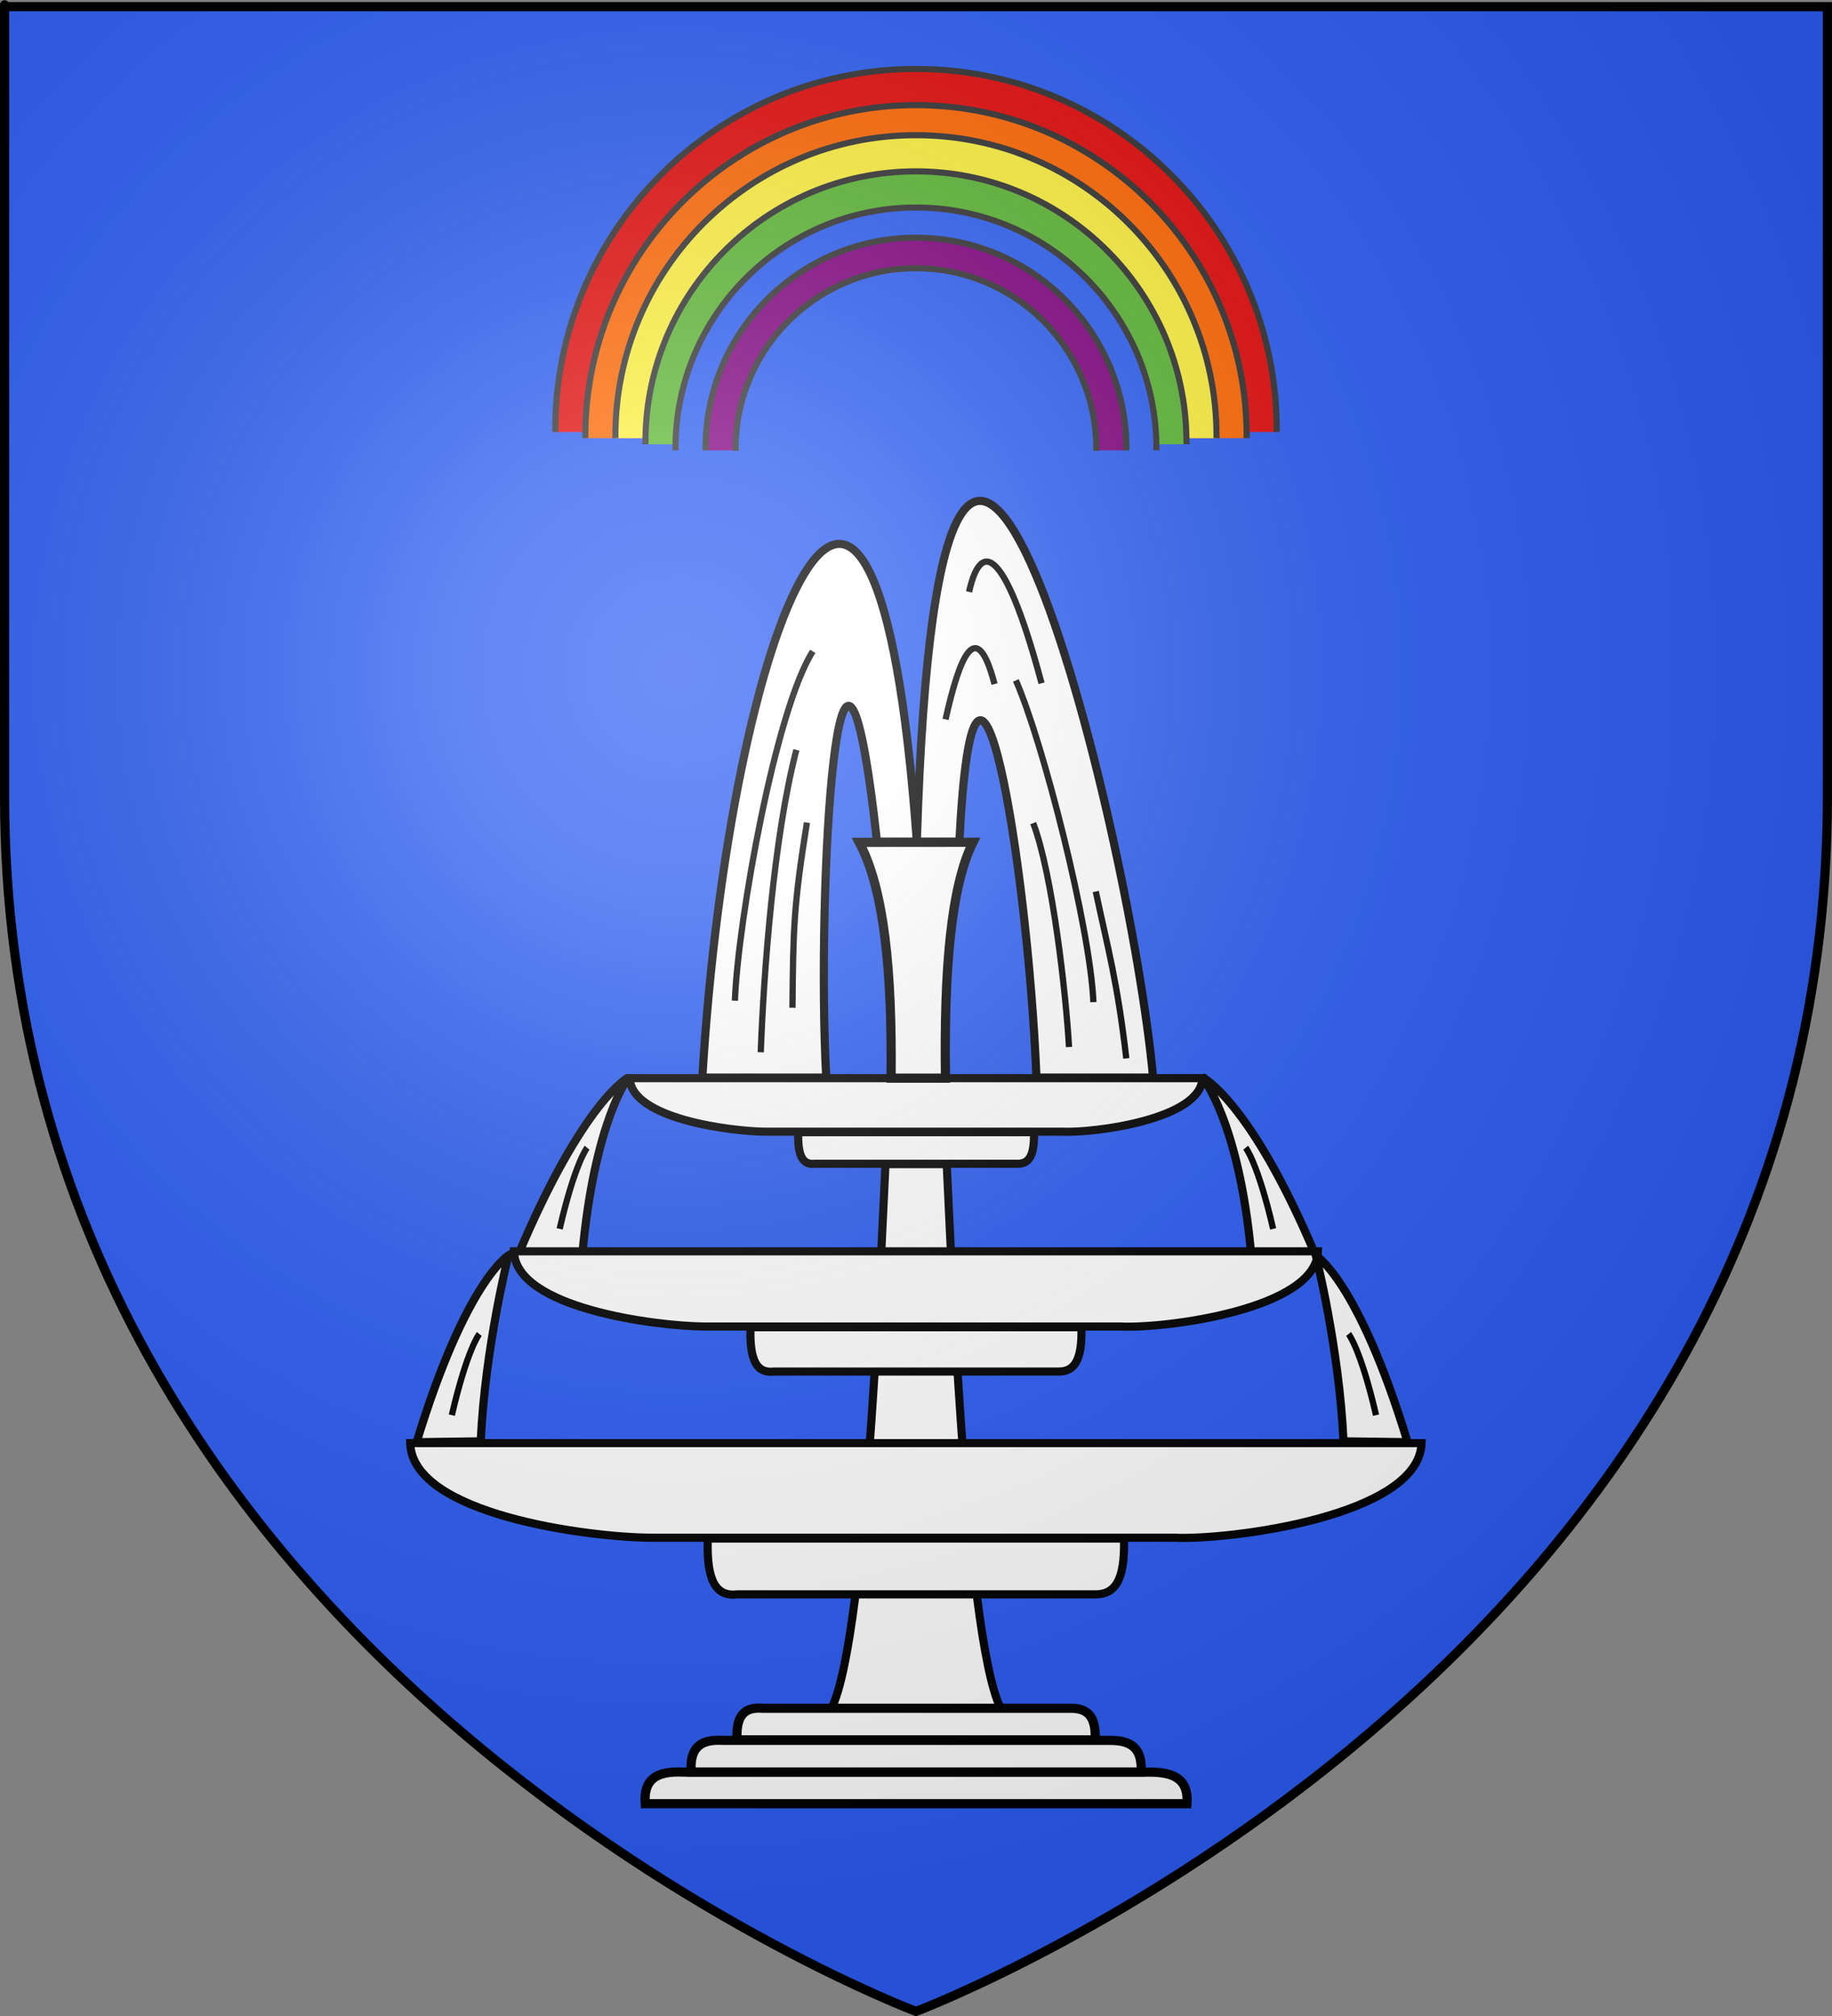 <?xml version="1.0" encoding="UTF-8" standalone="no"?>
<svg
   xmlns:dc="http://purl.org/dc/elements/1.1/"
   xmlns:cc="http://web.resource.org/cc/"
   xmlns:rdf="http://www.w3.org/1999/02/22-rdf-syntax-ns#"
   xmlns:svg="http://www.w3.org/2000/svg"
   xmlns="http://www.w3.org/2000/svg"
   xmlns:xlink="http://www.w3.org/1999/xlink"
   xmlns:sodipodi="http://sodipodi.sourceforge.net/DTD/sodipodi-0.dtd"
   xmlns:inkscape="http://www.inkscape.org/namespaces/inkscape"
   height="660"
   width="600"
   version="1.0"
   id="svg2"
   sodipodi:version="0.32"
   inkscape:version="0.44.1"
   sodipodi:docname="Blason_Rungis_94.svg"
   sodipodi:docbase="O:\blasons"
   inkscape:export-filename="/Users/olivier/Desktop/Blason Rouge/Blason_Vide_3D.png"
   inkscape:export-xdpi="144"
   inkscape:export-ydpi="144">
  <rect width="100%" height="100%" fill="#808080" stroke="none"/>
  <sodipodi:namedview
     inkscape:window-height="712"
     inkscape:window-width="1024"
     inkscape:pageshadow="2"
     inkscape:pageopacity="0.0"
     guidetolerance="10.0"
     gridtolerance="10.0"
     objecttolerance="10.0"
     borderopacity="1.0"
     bordercolor="#666666"
     pagecolor="#ffffff"
     id="base"
     showgrid="false"
     height="660px"
     inkscape:zoom="0.7825"
     inkscape:cx="281.58057"
     inkscape:cy="522.99077"
     inkscape:window-x="-4"
     inkscape:window-y="-4"
     inkscape:current-layer="layer3"
     showguides="true"
     inkscape:guide-bbox="true" />
  <desc
     id="desc4">Flag of Canton of Valais (Wallis)</desc>
  <defs
     id="defs6">
    <linearGradient
       id="linearGradient2893">
      <stop
         style="stop-color:white;stop-opacity:0.314;"
         offset="0"
         id="stop2895" />
      <stop
         id="stop2897"
         offset="0.19"
         style="stop-color:white;stop-opacity:0.251;" />
      <stop
         style="stop-color:#6b6b6b;stop-opacity:0.125;"
         offset="0.6"
         id="stop2901" />
      <stop
         style="stop-color:black;stop-opacity:0.125;"
         offset="1"
         id="stop2899" />
    </linearGradient>
    <linearGradient
       id="linearGradient2885">
      <stop
         id="stop2887"
         offset="0"
         style="stop-color:white;stop-opacity:1;" />
      <stop
         style="stop-color:white;stop-opacity:1;"
         offset="0.229"
         id="stop2891" />
      <stop
         id="stop2889"
         offset="1"
         style="stop-color:black;stop-opacity:1;" />
    </linearGradient>
    <linearGradient
       id="linearGradient2955">
      <stop
         id="stop2867"
         offset="0"
         style="stop-color:#fd0000;stop-opacity:1;" />
      <stop
         style="stop-color:#e77275;stop-opacity:0.659;"
         offset="0.5"
         id="stop2873" />
      <stop
         style="stop-color:black;stop-opacity:0.323;"
         offset="1"
         id="stop2959" />
    </linearGradient>
    <radialGradient
       inkscape:collect="always"
       xlink:href="#linearGradient2955"
       id="radialGradient2961"
       cx="225.524"
       cy="218.901"
       fx="225.524"
       fy="218.901"
       r="300"
       gradientTransform="matrix(-4.167939e-4,2.183,-1.884,-3.599562e-4,615.597,-289.121)"
       gradientUnits="userSpaceOnUse" />
    <polygon
       id="star"
       transform="scale(53,53)"
       points="0,-1 0.588,0.809 -0.951,-0.309 0.951,-0.309 -0.588,0.809 0,-1 " />
    <clipPath
       id="clip">
      <path
         d="M 0,-200 L 0,600 L 300,600 L 300,-200 L 0,-200 z "
         id="path10" />
    </clipPath>
    <radialGradient
       inkscape:collect="always"
       xlink:href="#linearGradient2955"
       id="radialGradient1911"
       gradientUnits="userSpaceOnUse"
       gradientTransform="matrix(-4.167939e-4,2.183,-1.884,-3.599562e-4,615.597,-289.121)"
       cx="225.524"
       cy="218.901"
       fx="225.524"
       fy="218.901"
       r="300" />
    <radialGradient
       inkscape:collect="always"
       xlink:href="#linearGradient2955"
       id="radialGradient2865"
       gradientUnits="userSpaceOnUse"
       gradientTransform="matrix(0,1.749,-1.593,-1.049767e-7,551.788,-191.29)"
       cx="225.524"
       cy="218.901"
       fx="225.524"
       fy="218.901"
       r="300" />
    <radialGradient
       inkscape:collect="always"
       xlink:href="#linearGradient2955"
       id="radialGradient2871"
       gradientUnits="userSpaceOnUse"
       gradientTransform="matrix(0,1.386,-1.323,-5.741131e-8,-158.082,-109.541)"
       cx="225.524"
       cy="218.901"
       fx="225.524"
       fy="218.901"
       r="300" />
    <radialGradient
       inkscape:collect="always"
       xlink:href="#linearGradient2893"
       id="radialGradient3163"
       gradientUnits="userSpaceOnUse"
       gradientTransform="matrix(1.353,0,0,1.349,-77.629,-85.747)"
       cx="221.445"
       cy="226.331"
       fx="221.445"
       fy="226.331"
       r="300" />
    <radialGradient
       gradientTransform="matrix(1.353,0,0,1.349,-77.629,-85.747)"
       gradientUnits="userSpaceOnUse"
       xlink:href="#linearGradient2893"
       id="radialGradient9547"
       fy="226.331"
       fx="221.445"
       r="300"
       cy="226.331"
       cx="221.445" />
    <radialGradient
       gradientTransform="matrix(0,1.386,-1.323,-5.741131e-8,-158.082,-109.541)"
       gradientUnits="userSpaceOnUse"
       xlink:href="#linearGradient2955"
       id="radialGradient9545"
       fy="218.901"
       fx="225.524"
       r="300"
       cy="218.901"
       cx="225.524" />
    <radialGradient
       gradientTransform="matrix(0,1.749,-1.593,-1.049767e-7,551.788,-191.29)"
       gradientUnits="userSpaceOnUse"
       xlink:href="#linearGradient2955"
       id="radialGradient9543"
       fy="218.901"
       fx="225.524"
       r="300"
       cy="218.901"
       cx="225.524" />
    <radialGradient
       gradientTransform="matrix(-4.167939e-4,2.183,-1.884,-3.599562e-4,615.597,-289.121)"
       gradientUnits="userSpaceOnUse"
       xlink:href="#linearGradient2955"
       id="radialGradient9541"
       fy="218.901"
       fx="225.524"
       r="300"
       cy="218.901"
       cx="225.524" />
    <clipPath
       id="clipPath9537">
      <path
         id="path9539"
         d="M 0,-200 L 0,600 L 300,600 L 300,-200 L 0,-200 z " />
    </clipPath>
    <polygon
       id="polygon9535"
       transform="scale(53,53)"
       points="0,-1 0.588,0.809 -0.951,-0.309 0.951,-0.309 -0.588,0.809 0,-1 " />
    <radialGradient
       gradientTransform="matrix(-4.167939e-4,2.183,-1.884,-3.599562e-4,615.597,-289.121)"
       gradientUnits="userSpaceOnUse"
       xlink:href="#linearGradient2955"
       id="radialGradient9533"
       fy="218.901"
       fx="225.524"
       r="300"
       cy="218.901"
       cx="225.524" />
    <linearGradient
       id="linearGradient9525">
      <stop
         id="stop9527"
         offset="0"
         style="stop-color:#fd0000;stop-opacity:1" />
      <stop
         id="stop9529"
         offset="0.5"
         style="stop-color:#e77275;stop-opacity:0.659" />
      <stop
         id="stop9531"
         offset="1"
         style="stop-color:black;stop-opacity:0.323" />
    </linearGradient>
    <linearGradient
       id="linearGradient9517">
      <stop
         id="stop9519"
         offset="0"
         style="stop-color:white;stop-opacity:1" />
      <stop
         id="stop9521"
         offset="0.229"
         style="stop-color:white;stop-opacity:1" />
      <stop
         id="stop9523"
         offset="1"
         style="stop-color:black;stop-opacity:1" />
    </linearGradient>
    <linearGradient
       id="linearGradient9507">
      <stop
         id="stop9509"
         offset="0"
         style="stop-color:white;stop-opacity:0.314" />
      <stop
         id="stop9511"
         offset="0.19"
         style="stop-color:white;stop-opacity:0.251" />
      <stop
         id="stop9513"
         offset="0.6"
         style="stop-color:#6b6b6b;stop-opacity:0.125" />
      <stop
         id="stop9515"
         offset="1"
         style="stop-color:black;stop-opacity:0.125" />
    </linearGradient>
  </defs>
  <g
     inkscape:groupmode="layer"
     id="layer3"
     inkscape:label="Fond écu"
     style="display:inline">
    <path
       id="path2855"
       style="fill:#2b5df2;fill-opacity:1;fill-rule:evenodd;stroke:none;stroke-width:1px;stroke-linecap:butt;stroke-linejoin:miter;stroke-opacity:1"
       d="M 300,658.5 C 300,658.5 598.5,546.18 598.5,260.728 C 598.5,-24.723 598.5,2.176 598.5,2.176 L 1.5,2.176 L 1.5,260.728 C 1.5,546.18 300,658.5 300,658.5 z "
       sodipodi:nodetypes="cccccc" />
    <g
       id="g13798"
       transform="translate(0,-14.458)">
      <path
         sodipodi:nodetypes="cscsc"
         id="path7522"
         d="M 418.141,155.902 C 418.142,155.661 418.141,155.425 418.141,155.183 C 418.141,89.971 365.197,37.027 299.984,37.027 C 234.772,37.027 181.859,89.971 181.859,155.183 C 181.859,155.425 181.858,155.661 181.859,155.902"
         style="fill:#e20909;fill-opacity:1;fill-rule:nonzero;stroke:#313131;stroke-width:2;stroke-miterlimit:4;stroke-dasharray:none;stroke-opacity:1" />
      <path
         sodipodi:nodetypes="cscsc"
         id="path7513"
         d="M 408.266,157.902 C 408.267,157.661 408.297,157.425 408.297,157.183 C 408.297,97.405 359.763,48.871 299.984,48.871 C 240.206,48.871 191.703,97.405 191.703,157.183 C 191.703,157.425 191.702,157.661 191.703,157.902"
         style="fill:#f60;fill-opacity:1;fill-rule:nonzero;stroke:#313131;stroke-width:2;stroke-miterlimit:4;stroke-dasharray:none;stroke-opacity:1" />
      <path
         sodipodi:nodetypes="cscsc"
         id="path7511"
         d="M 398.422,157.902 C 398.424,157.661 398.422,157.424 398.422,157.183 C 398.422,102.84 354.328,58.715 299.984,58.715 C 245.641,58.715 201.547,102.84 201.547,157.183 C 201.547,157.424 201.545,157.661 201.547,157.902"
         style="fill:#fcef3c;fill-opacity:1;fill-rule:nonzero;stroke:#313131;stroke-width:2;stroke-miterlimit:4;stroke-dasharray:none;stroke-opacity:1" />
      <path
         sodipodi:nodetypes="cscsc"
         id="path7501"
         d="M 388.578,159.902 C 388.58,159.662 388.578,159.424 388.578,159.183 C 388.578,110.274 348.894,70.558 299.984,70.558 C 251.075,70.558 211.391,110.274 211.391,159.183 C 211.391,159.424 211.389,159.662 211.391,159.902"
         style="fill:#5ab532;fill-opacity:1;fill-rule:nonzero;stroke:#313131;stroke-width:2;stroke-miterlimit:4;stroke-dasharray:none;stroke-opacity:1" />
      <path
         sodipodi:nodetypes="cscsc"
         id="path7503"
         d="M 378.734,161.902 C 378.736,161.662 378.734,161.424 378.734,161.183 C 378.734,117.708 343.459,82.402 299.984,82.402 C 256.509,82.402 221.234,117.708 221.234,161.183 C 221.234,161.424 221.232,161.662 221.234,161.902"
         style="fill:#2b5df2;fill-opacity:1;fill-rule:nonzero;stroke:#313131;stroke-width:2;stroke-miterlimit:4;stroke-dasharray:none;stroke-opacity:1" />
      <path
         sodipodi:nodetypes="cscsc"
         id="path7505"
         d="M 368.859,161.902 C 368.862,161.661 368.891,161.425 368.891,161.183 C 368.891,123.143 338.025,92.277 299.984,92.277 C 261.944,92.277 231.078,123.143 231.078,161.183 C 231.078,161.425 231.107,161.661 231.109,161.902"
         style="fill:purple;fill-opacity:1;fill-rule:nonzero;stroke:#313131;stroke-width:2;stroke-miterlimit:4;stroke-dasharray:none;stroke-opacity:1" />
      <path
         sodipodi:nodetypes="cscsc"
         id="path7507"
         d="M 359.047,162.055 C 359.05,161.815 359.047,161.578 359.047,161.337 C 359.047,128.73 332.591,102.274 299.984,102.274 C 267.378,102.274 240.922,128.73 240.922,161.337 C 240.922,161.578 240.919,161.815 240.922,162.055"
         style="fill:#2b5df2;fill-opacity:1;fill-rule:nonzero;stroke:#313131;stroke-width:2;stroke-miterlimit:4;stroke-dasharray:none;stroke-opacity:1" />
    </g>
  </g>
  <g
     inkscape:groupmode="layer"
     id="layer4"
     inkscape:label="Meubles">
    <g
       id="g6574"
       transform="matrix(0.888,0,0,0.888,98.252,108.098)">
      <path
         id="path2113"
         d="M 127.334,543.248 L 327.137,543.248 C 327.757,534.349 322.54,531.568 313.322,531.6 L 141.609,531.6 C 131.076,531.053 126.682,534.51 127.334,543.248 z "
         style="fill:white;fill-opacity:1;fill-rule:evenodd;stroke:black;stroke-width:3.388;stroke-linecap:butt;stroke-linejoin:miter;stroke-miterlimit:4;stroke-opacity:1" />
      <path
         id="path2111"
         d="M 144.265,531.544 L 310.203,531.544 C 310.718,522.645 306.385,519.864 298.73,519.896 L 156.121,519.896 C 147.373,519.349 143.724,522.806 144.265,531.544 z "
         style="fill:white;fill-opacity:1;fill-rule:evenodd;stroke:black;stroke-width:3.388;stroke-linecap:butt;stroke-linejoin:miter;stroke-miterlimit:4;stroke-opacity:1" />
      <path
         sodipodi:nodetypes="cccc"
         id="path2109"
         d="M 261.113,511.599 C 246.468,502.207 240.348,343.696 238.523,307.433 L 215.934,307.433 C 214.11,343.696 207.989,502.207 193.345,511.599"
         style="fill:white;fill-opacity:1;fill-rule:evenodd;stroke:black;stroke-width:3;stroke-linecap:butt;stroke-linejoin:miter;stroke-miterlimit:4;stroke-dasharray:none;stroke-opacity:1" />
      <path
         id="path2107"
         d="M 161.196,519.693 L 293.27,519.693 C 293.679,510.793 290.231,508.013 284.138,508.045 L 170.632,508.045 C 163.67,507.497 160.766,510.955 161.196,519.693 z "
         style="fill:white;fill-opacity:1;fill-rule:evenodd;stroke:black;stroke-width:3.388;stroke-linecap:butt;stroke-linejoin:miter;stroke-miterlimit:4;stroke-opacity:1" />
      <g
         style="fill:white;fill-opacity:1;stroke-width:3;stroke-miterlimit:4;stroke-dasharray:none"
         id="g2115">
        <path
           style="fill:white;fill-opacity:1;fill-rule:evenodd;stroke:black;stroke-width:3;stroke-linecap:butt;stroke-linejoin:miter;stroke-miterlimit:4;stroke-dasharray:none;stroke-opacity:1"
           d="M 183.772,295.675 L 270.692,295.675 C 270.961,304.574 268.692,307.354 264.682,307.322 L 189.982,307.322 C 185.4,307.87 183.488,304.413 183.772,295.675 z "
           id="path2105" />
        <path
           style="fill:white;fill-opacity:1;fill-rule:evenodd;stroke:black;stroke-width:3;stroke-linecap:butt;stroke-linejoin:miter;stroke-miterlimit:4;stroke-dasharray:none;stroke-opacity:1"
           d="M 121.624,275.751 L 332.834,275.751 C 332.389,290.958 292.711,296.062 281.104,295.494 L 171.547,295.494 C 158.843,295.369 122.058,290.691 121.624,275.751 z "
           id="path6368" />
      </g>
      <path
         style="fill:white;fill-opacity:1;stroke:black;stroke-width:3.388;stroke-miterlimit:4;stroke-dasharray:none;display:inline"
         d="M 218.004,275.739 C 218.421,236.481 215.501,206.163 206.253,188.824 L 248.204,188.791 C 240.084,204.961 237.48,236.044 238.065,275.739 L 218.004,275.739 z "
         id="path6370"
         sodipodi:nodetypes="ccccc"
         inkscape:transform-center-x="-21.023756"
         inkscape:transform-center-y="51.309612" />
      <path
         style="fill:white;fill-opacity:1;stroke:black;stroke-width:3;stroke-miterlimit:4;stroke-dasharray:none;display:inline"
         d="M 194.089,275.527 C 190.33,206.919 198.806,62.097 212.808,188.534 L 243.174,188.534 C 248.87,78.678 268.429,196.009 271.616,275.527 L 314.639,275.527 C 306.083,181.69 236.19,-97.609 227.503,188.534 C 212.175,-23.389 158.463,108.193 148.392,275.527 L 194.089,275.527 z "
         id="path6374"
         sodipodi:nodetypes="cccccccc"
         inkscape:transform-center-y="-4.0978341"
         inkscape:transform-center-x="-22.578821" />
      <path
         style="fill:none;fill-opacity:1;stroke:black;stroke-width:2.309;display:inline"
         id="path6376"
         d="M 264.028,129.12 C 274.052,151.89 291.454,220.225 292.623,247.722"
         sodipodi:nodetypes="cc"
         inkscape:transform-center-x="-64.023261"
         inkscape:transform-center-y="12.893941" />
      <path
         style="fill:none;fill-opacity:1;stroke:black;stroke-width:2.309;display:inline"
         id="path6378"
         d="M 270.424,181.728 C 277.666,200.874 282.569,245.468 283.628,264.285"
         sodipodi:nodetypes="cc"
         inkscape:transform-center-x="-62.872386"
         inkscape:transform-center-y="43.514951" />
      <path
         style="fill:none;fill-opacity:1;stroke:black;stroke-width:2.309;display:inline"
         id="path6380"
         d="M 293.492,206.937 C 298.022,228.168 301.492,240.28 304.755,268.473"
         sodipodi:nodetypes="cc"
         inkscape:transform-center-x="-82.437106"
         inkscape:transform-center-y="56.528876" />
      <path
         style="fill:none;fill-opacity:1;stroke:black;stroke-width:2.309;display:inline"
         id="path6382"
         d="M 189.138,118.407 C 175.546,139.517 161.528,217.407 160.402,247.194"
         sodipodi:nodetypes="cc"
         inkscape:transform-center-x="27.662394"
         inkscape:transform-center-y="7.9180258" />
      <path
         style="fill:none;fill-opacity:1;stroke:black;stroke-width:2.309;display:inline"
         id="path6384"
         d="M 183.072,154.722 C 174.68,187.072 171.06,236.429 169.934,266.216"
         sodipodi:nodetypes="cc"
         inkscape:transform-center-x="26.127874"
         inkscape:transform-center-y="32.414826" />
      <path
         style="fill:none;fill-opacity:1;stroke:black;stroke-width:2.309;display:inline"
         id="path6386"
         d="M 186.971,181.526 C 182.046,212.146 181.893,220.865 181.633,249.788"
         sodipodi:nodetypes="cc"
         inkscape:transform-center-x="19.222709"
         inkscape:transform-center-y="37.007971" />
      <path
         style="fill:none;fill-opacity:1;stroke:black;stroke-width:2.309;display:inline"
         id="path6388"
         d="M 238.099,143.482 C 243.048,121.288 249.331,104.358 256.158,130.469"
         sodipodi:nodetypes="cc"
         inkscape:transform-center-x="-36.402451"
         inkscape:transform-center-y="-38.510549" />
      <path
         style="fill:none;fill-opacity:1;stroke:black;stroke-width:2.309;display:inline"
         id="path6390"
         d="M 246.765,96.488 C 251.714,74.294 261.463,85.033 273.49,130.165"
         sodipodi:nodetypes="cc"
         inkscape:transform-center-x="-47.911141"
         inkscape:transform-center-y="-58.533833" />
      <path
         style="fill:white;fill-opacity:1;fill-rule:evenodd;stroke:black;stroke-width:3;stroke-linecap:butt;stroke-linejoin:miter;stroke-miterlimit:4;stroke-dasharray:none;stroke-opacity:1"
         d="M 332.748,275.335 C 332.748,275.335 346.326,291.629 350.799,340.511 L 374.441,340.831 C 350.479,283.962 332.748,275.335 332.748,275.335 z "
         id="path3020"
         sodipodi:nodetypes="cccc" />
      <path
         sodipodi:nodetypes="cccc"
         id="path3018"
         d="M 121.086,275.495 C 121.086,275.495 108.626,291.629 104.153,340.511 L 80.511,340.831 C 104.473,283.962 121.086,275.495 121.086,275.495 z "
         style="fill:white;fill-opacity:1;fill-rule:evenodd;stroke:black;stroke-width:3;stroke-linecap:butt;stroke-linejoin:miter;stroke-miterlimit:4;stroke-dasharray:none;stroke-opacity:1" />
      <g
         style="fill:white;fill-opacity:1;stroke-width:2.136;stroke-miterlimit:4;stroke-dasharray:none"
         transform="matrix(1.404,0,0,1.404,-91.856,-47.553)"
         id="g2119">
        <path
           id="path2121"
           d="M 183.772,295.675 L 270.692,295.675 C 270.961,304.574 268.692,307.354 264.682,307.322 L 189.982,307.322 C 185.4,307.87 183.488,304.413 183.772,295.675 z "
           style="fill:white;fill-opacity:1;fill-rule:evenodd;stroke:black;stroke-width:2.136;stroke-linecap:butt;stroke-linejoin:miter;stroke-miterlimit:4;stroke-dasharray:none;stroke-opacity:1" />
        <path
           id="path2123"
           d="M 121.624,275.751 L 332.834,275.751 C 332.389,290.958 292.711,296.062 281.104,295.494 L 171.547,295.494 C 158.843,295.369 122.058,290.691 121.624,275.751 z "
           style="fill:white;fill-opacity:1;fill-rule:evenodd;stroke:black;stroke-width:2.136;stroke-linecap:butt;stroke-linejoin:miter;stroke-miterlimit:4;stroke-dasharray:none;stroke-opacity:1" />
      </g>
      <g
         style="fill:white;fill-opacity:1;stroke-width:1.698;stroke-miterlimit:4;stroke-dasharray:none"
         id="g2125"
         transform="matrix(1.766,0,0,1.766,-174.144,-76.668)">
        <path
           style="fill:white;fill-opacity:1;fill-rule:evenodd;stroke:black;stroke-width:1.698;stroke-linecap:butt;stroke-linejoin:miter;stroke-miterlimit:4;stroke-dasharray:none;stroke-opacity:1"
           d="M 183.772,295.675 L 270.692,295.675 C 270.961,304.574 268.692,307.354 264.682,307.322 L 189.982,307.322 C 185.4,307.87 183.488,304.413 183.772,295.675 z "
           id="path2127" />
        <path
           style="fill:white;fill-opacity:1;fill-rule:evenodd;stroke:black;stroke-width:1.698;stroke-linecap:butt;stroke-linejoin:miter;stroke-miterlimit:4;stroke-dasharray:none;stroke-opacity:1"
           d="M 121.624,275.751 L 332.834,275.751 C 332.389,290.958 292.711,296.062 281.104,295.494 L 171.547,295.494 C 158.843,295.369 122.058,290.691 121.624,275.751 z "
           id="path2129" />
      </g>
      <path
         style="fill:white;fill-opacity:1;fill-rule:evenodd;stroke:black;stroke-width:3;stroke-linecap:butt;stroke-linejoin:miter;stroke-miterlimit:4;stroke-dasharray:none;stroke-opacity:1"
         d="M 76.875,341.11 C 76.875,341.11 68.249,375.136 66.652,409.64 L 43.01,409.96 C 61.221,350.216 76.875,341.11 76.875,341.11 z "
         id="path6562"
         sodipodi:nodetypes="cccc" />
      <path
         sodipodi:nodetypes="cccc"
         id="path6564"
         d="M 374.65,341.11 C 374.65,341.11 383.276,375.136 384.873,409.64 L 408.515,409.96 C 390.304,350.216 374.65,341.11 374.65,341.11 z "
         style="fill:white;fill-opacity:1;fill-rule:evenodd;stroke:black;stroke-width:3;stroke-linecap:butt;stroke-linejoin:miter;stroke-miterlimit:4;stroke-dasharray:none;stroke-opacity:1" />
      <path
         inkscape:transform-center-y="37.007971"
         inkscape:transform-center-x="19.222709"
         sodipodi:nodetypes="cc"
         d="M 105.894,301.393 C 105.894,301.393 101.454,306.867 95.763,331.317"
         id="path6566"
         style="fill:none;fill-opacity:1;stroke:black;stroke-width:2.309;display:inline" />
      <path
         style="fill:none;fill-opacity:1;stroke:black;stroke-width:2.309;display:inline"
         id="path6568"
         d="M 348.786,301.393 C 348.786,301.393 353.225,306.867 358.916,331.317"
         sodipodi:nodetypes="cc"
         inkscape:transform-center-x="-19.222709"
         inkscape:transform-center-y="37.007971" />
      <path
         inkscape:transform-center-y="37.007971"
         inkscape:transform-center-x="-19.222709"
         sodipodi:nodetypes="cc"
         d="M 386.739,370.071 C 386.739,370.071 391.179,375.545 396.87,399.995"
         id="path6570"
         style="fill:none;fill-opacity:1;stroke:black;stroke-width:2.309;display:inline" />
      <path
         style="fill:none;fill-opacity:1;stroke:black;stroke-width:2.309;display:inline"
         id="path6572"
         d="M 66.133,370.071 C 66.133,370.071 61.694,375.545 56.003,399.995"
         sodipodi:nodetypes="cc"
         inkscape:transform-center-x="19.222709"
         inkscape:transform-center-y="37.007971" />
    </g>
  </g>
  <g
     inkscape:groupmode="layer"
     id="layer2"
     inkscape:label="Reflet final"
     sodipodi:insensitive="true">
    <path
       sodipodi:nodetypes="cccccc"
       d="M 300,658.5 C 300,658.5 598.5,546.18 598.5,260.728 C 598.5,-24.723 598.5,2.176 598.5,2.176 L 1.5,2.176 L 1.5,260.728 C 1.5,546.18 300,658.5 300,658.5 z "
       style="opacity:1;fill:url(#radialGradient3163);fill-opacity:1;fill-rule:evenodd;stroke:none;stroke-width:1px;stroke-linecap:butt;stroke-linejoin:miter;stroke-opacity:1"
       id="path2875"
       inkscape:export-xdpi="144"
       inkscape:export-ydpi="144" />
  </g>
  <g
     inkscape:groupmode="layer"
     id="layer1"
     inkscape:label="Contour final"
     sodipodi:insensitive="true">
    <path
       sodipodi:nodetypes="cccccc"
       d="M 300,658.5 C 300,658.5 1.5,546.18 1.5,260.728 C 1.5,-24.723 1.5,2.176 1.5,2.176 L 598.5,2.176 L 598.5,260.728 C 598.5,546.18 300,658.5 300,658.5 z "
       style="opacity:1;fill:none;fill-opacity:1;fill-rule:evenodd;stroke:#000000;stroke-width:3;stroke-linecap:butt;stroke-linejoin:miter;stroke-miterlimit:4;stroke-dasharray:none;stroke-opacity:1"
       id="path1411"
       inkscape:export-xdpi="144"
       inkscape:export-ydpi="144" />
  </g>
</svg>

